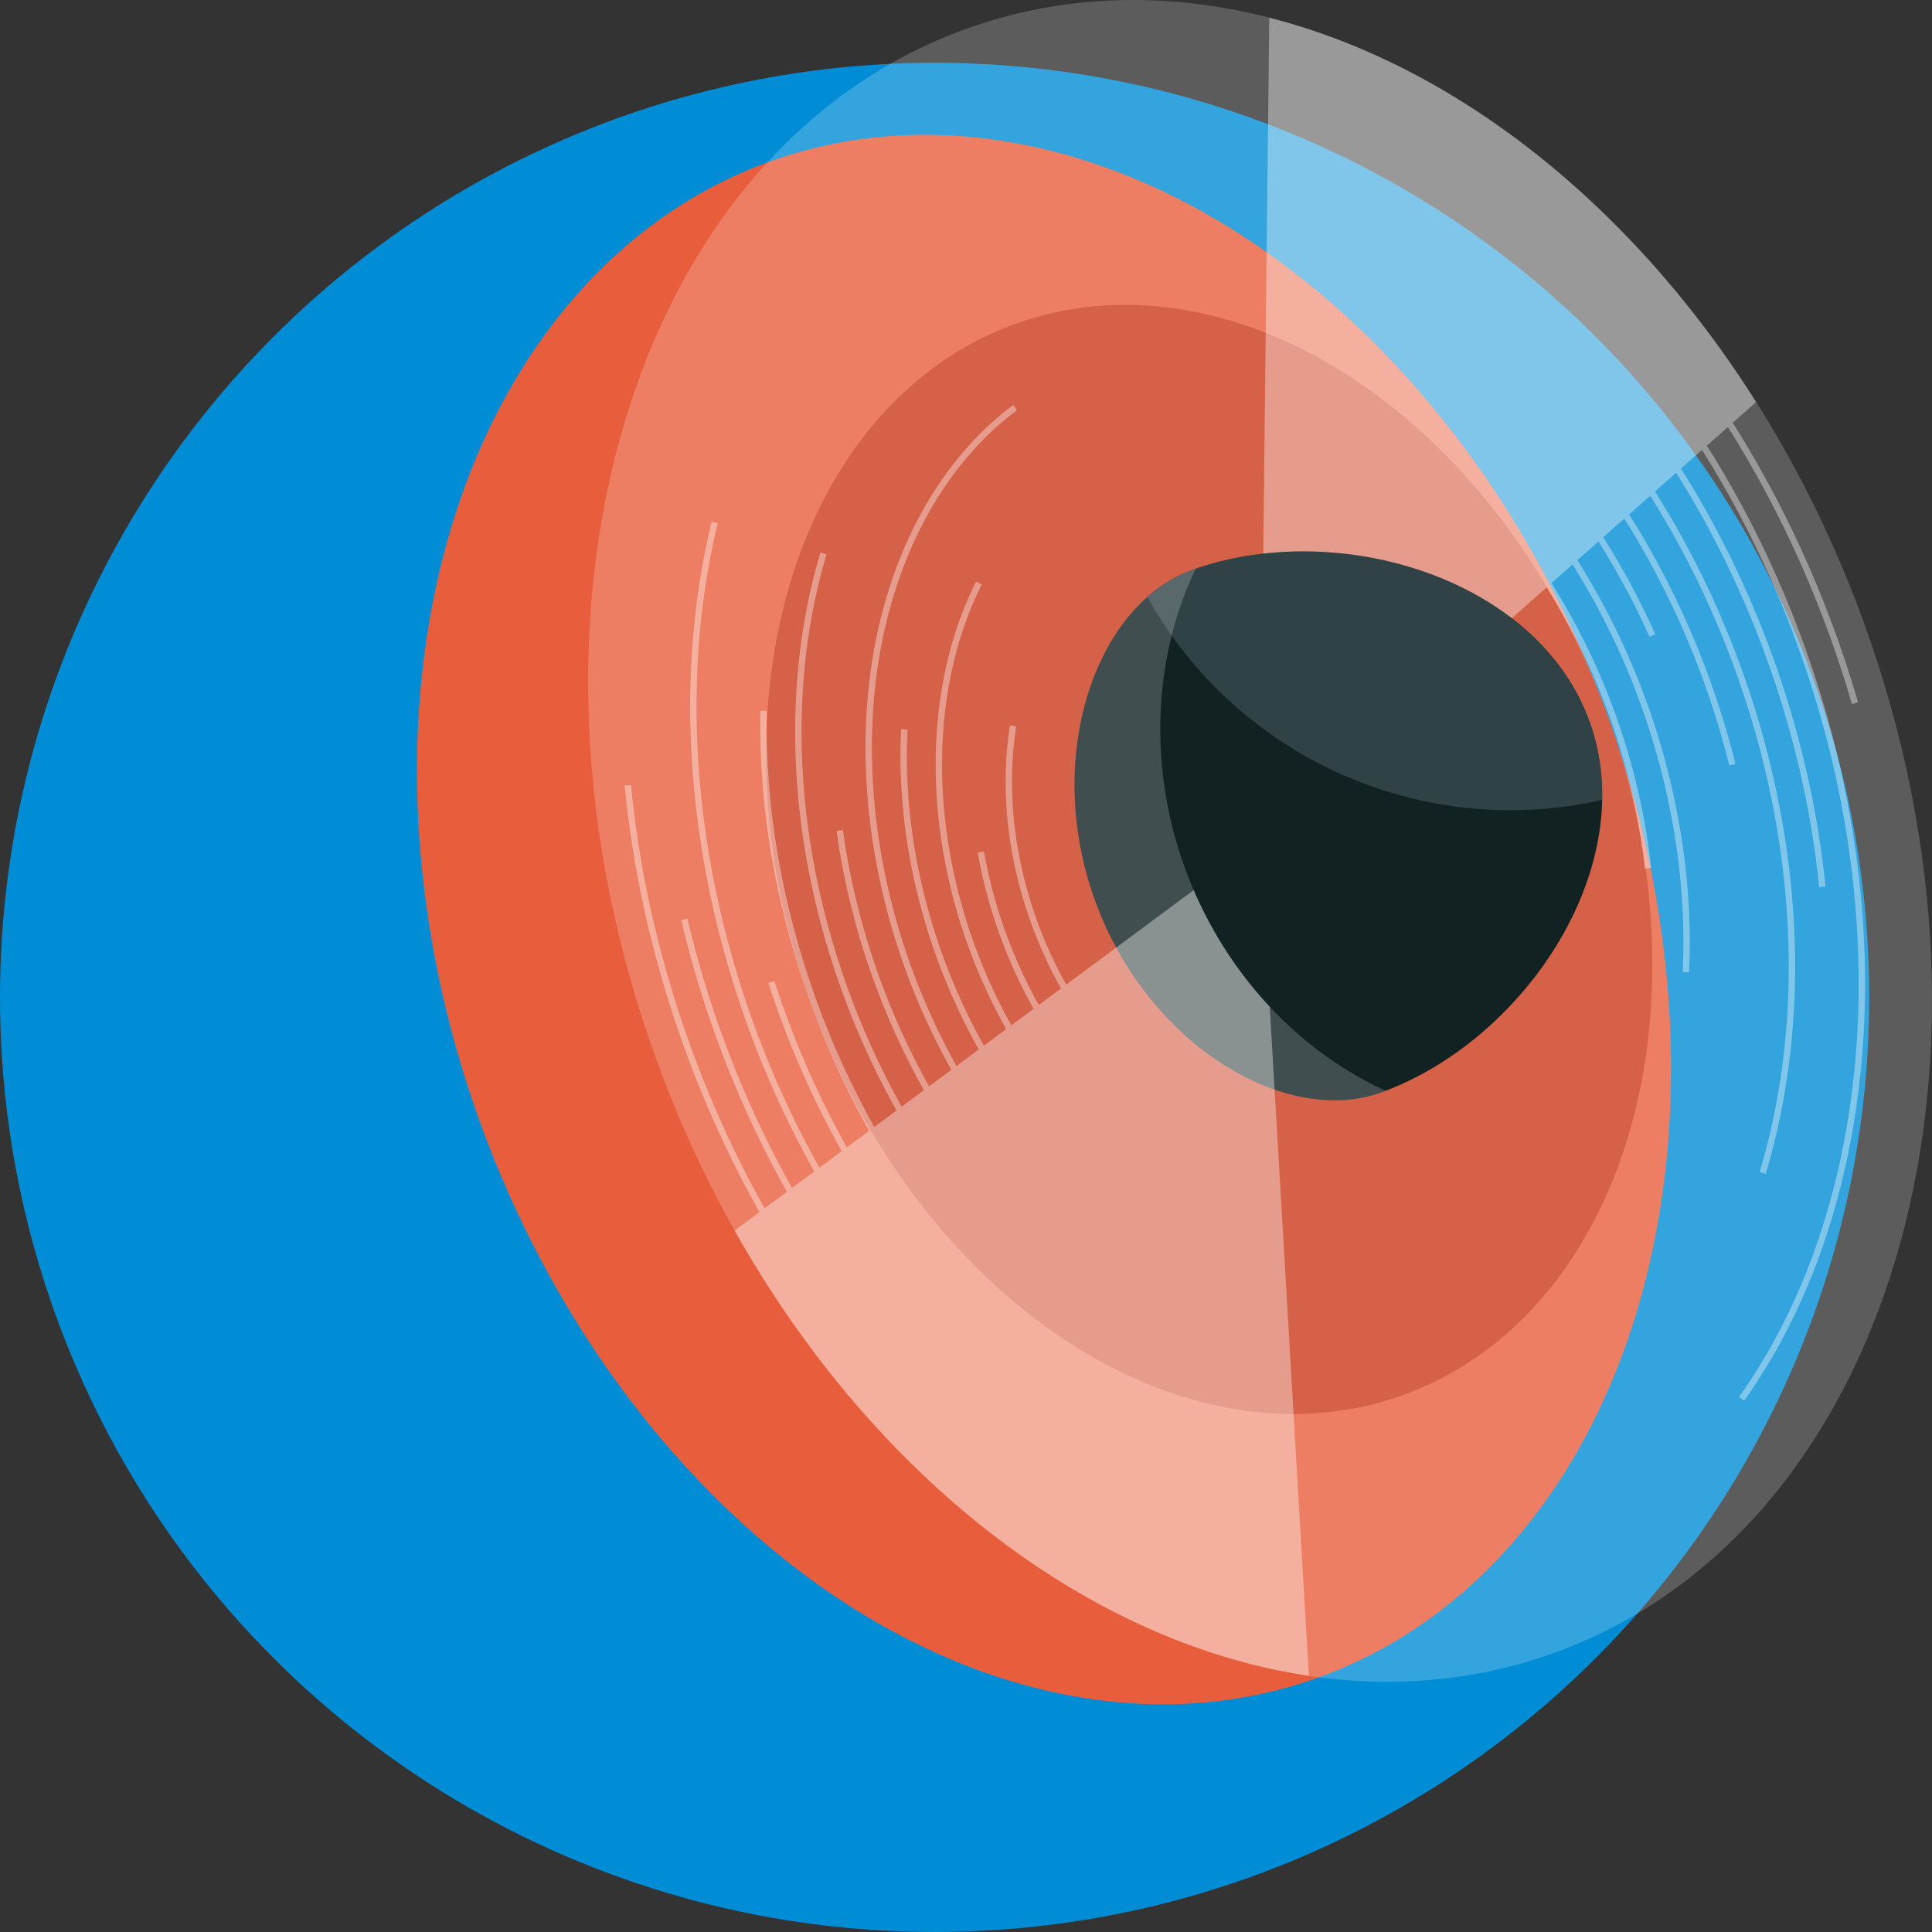 <svg xmlns="http://www.w3.org/2000/svg" version="1.0" viewBox="0 0 300 300"><rect x="0" y="0" width="300" height="300" fill="#333333" stroke="none"/><circle cx="145.127" cy="154.873" r="145.127" fill="#008DD5"/><ellipse cx="162.117" cy="142.786" fill="#E85E3C" rx="93.065" ry="125.17" transform="rotate(-19.999 162.128 142.792)"/><ellipse cx="187.772" cy="133.448" fill="#CA391A" rx="65.764" ry="88.45" transform="rotate(-19.999 187.785 133.454)"/><path fill="#122223" d="M246.8 111.964c8.149 22.389-9.893 49.509-32.282 57.658-14.854 5.406-36.313-7.337-44.462-29.726-8.149-22.389.099-45.945 14.953-51.351 22.388-8.149 53.642 1.03 61.791 23.419z"/><path fill="#304245" d="M246.797 111.963c1.446 3.973 2.07 8.099 1.983 12.236-27.933 6.387-56.798-6.599-70.622-31.51 2.067-1.83 4.367-3.24 6.85-4.144 22.387-8.148 53.641 1.03 61.789 23.418z"/><path fill="#FFF" d="M149.799 4.565c-51.744 18.833-73.156 90.517-47.826 160.111s87.811 110.743 139.554 91.91 73.156-90.517 47.826-160.111c-25.33-69.593-87.811-110.743-139.554-91.91zm65.364 164.814l-.437-.204c-13.896-6.48-25.08-18.964-30.685-34.252-5.627-15.348-5.111-32.176 1.414-46.169l.204-.437c22.338-7.739 53.068 1.473 61.138 23.645 8.072 22.177-9.547 48.987-31.634 57.417z" opacity=".2"/><g opacity=".75"><path fill="#FFF" d="M165.555 152.899a66.56 66.56 0 01-4.457-9.742c-3.69-10.137-4.828-20.64-3.293-30.373l-.976-.154c-1.561 9.899-.406 20.572 3.341 30.865a67.636 67.636 0 004.587 9.997l-3.46 2.566a76.06 76.06 0 01-5.087-11.121 75.835 75.835 0 01-3.422-12.713l-.973.172a76.85 76.85 0 003.467 12.879 77.231 77.231 0 005.216 11.376l-3.457 2.564a85.457 85.457 0 01-5.719-12.498c-7.104-19.519-6.682-40.441 1.13-55.967l-.882-.444c-7.932 15.765-8.372 36.979-1.176 56.749a86.534 86.534 0 005.848 12.753l-3.457 2.564a94.754 94.754 0 01-6.352-13.875c-4.198-11.535-6.104-23.708-5.51-35.203l-.987-.051c-.6 11.627 1.325 23.934 5.568 35.592a95.776 95.776 0 006.481 14.13l-3.457 2.564a104.295 104.295 0 01-6.984-15.252c-6.078-16.7-7.724-34.587-4.633-50.365 3.04-15.518 10.501-28.383 21.008-36.226l-.591-.792c-10.704 7.99-18.299 21.068-21.386 36.827-3.125 15.953-1.465 34.027 4.674 50.893a105.264 105.264 0 007.112 15.507l-3.458 2.565a113.61 113.61 0 01-7.614-16.631c-2.762-7.588-4.702-15.383-5.766-23.17l-.979.134c1.074 7.855 3.03 15.719 5.816 23.373a114.635 114.635 0 007.741 16.887l-3.455 2.562a122.94 122.94 0 01-8.246-18.007c-8.379-23.022-9.593-47.086-3.418-67.759l-.947-.283c-6.235 20.875-5.015 45.159 3.437 68.38a124.018 124.018 0 008.375 18.262l-3.458 2.564a132.401 132.401 0 01-8.877-19.385c-5.448-14.967-8.08-30.187-7.823-45.237l-.988-.017c-.259 15.171 2.393 30.51 7.883 45.592a133.43 133.43 0 009.006 19.64l-3.457 2.563a141.753 141.753 0 01-9.509-20.763 147.31 147.31 0 01-1.733-5.049l-.94.303a145.103 145.103 0 001.745 5.084 142.671 142.671 0 009.638 21.018l-3.463 2.568a151.113 151.113 0 01-10.135-22.144c-9.505-26.114-11.51-53.786-5.646-77.921l-.96-.233c-5.91 24.322-3.893 52.198 5.678 78.492a152.295 152.295 0 0010.264 22.399l-3.454 2.561a160.514 160.514 0 01-10.771-23.519 161.957 161.957 0 01-5.467-18.304l-.962.226c1.45 6.175 3.3 12.371 5.501 18.416a161.635 161.635 0 0010.899 23.774l-3.458 2.564a169.914 169.914 0 01-11.401-24.897c-4.872-13.387-8.016-27.123-9.343-40.827l-.984.095c1.336 13.787 4.498 27.604 9.399 41.069a170.935 170.935 0 0011.53 25.152l-3.85 2.855c9.157 16.291 20.636 30.6 33.686 41.988.533.468 1.068.926 1.607 1.381s1.081.905 1.621 1.35c.516.422 1.031.839 1.544 1.252.029.021.059.047.088.068a155.483 155.483 0 003.298 2.532c.424.313.855.63 1.277.939a122.969 122.969 0 003.767 2.624 94.69 94.69 0 001.674 1.104c.523.34 1.05.675 1.581 1.007.141.085.28.177.421.262.428.265.854.525 1.278.781l.202.121a106.29 106.29 0 003.376 1.952c10.958 6.089 22.354 10.089 33.744 11.773l-6.075-103.88c-4.869-5.203-8.897-11.344-11.811-18.11l-19.801 14.682zm107.129-90.462c-8.5-13.46-18.623-25.314-29.871-34.987a140.22 140.22 0 00-6.749-5.444c-.456-.344-.915-.681-1.375-1.019-.338-.25-.681-.499-1.022-.742a151.327 151.327 0 00-3.007-2.097c-.064-.045-.128-.09-.194-.129-.438-.293-.876-.585-1.312-.874l-.075-.046c-.406-.262-.811-.525-1.222-.785a97.087 97.087 0 00-2.969-1.832c-.477-.284-.951-.563-1.425-.838a97.238 97.238 0 00-1.551-.881c-.44-.24-.881-.484-1.318-.719-7.669-4.142-15.555-7.265-23.503-9.287l-.933 83.212c13.506-1.541 28.18 2.034 38.59 10.025l5.415-4.79a102.948 102.948 0 019.617 19.675c2.862 7.863 4.754 15.937 5.625 23.995l.982-.106c-.879-8.138-2.789-16.289-5.678-24.227a103.886 103.886 0 00-9.797-19.999l3.27-2.892a112.318 112.318 0 0110.487 21.45c4.989 13.708 7.277 28.182 6.616 41.855l.987.048c.668-13.804-1.64-28.411-6.674-42.241a113.323 113.323 0 00-10.665-21.776l3.277-2.899a120.059 120.059 0 017.927 14.802l.901-.404a121.047 121.047 0 00-8.08-15.06l3.263-2.886c4.887 7.752 9.002 16.147 12.225 25.002a134.012 134.012 0 014.077 13.312l.958-.239a134.923 134.923 0 00-4.107-13.41c-3.266-8.974-7.442-17.478-12.404-25.328l3.27-2.893c5.234 8.303 9.643 17.297 13.094 26.779 9.678 26.591 11.063 54.375 3.899 78.234l.946.284c7.225-24.062 5.834-52.066-3.917-78.856-3.494-9.6-7.963-18.705-13.272-27.104l3.28-2.902c5.582 8.853 10.272 18.453 13.952 28.565 4.269 11.729 7.047 23.766 8.258 35.777l.983-.099c-1.219-12.092-4.016-24.209-8.313-36.015-3.723-10.23-8.475-19.939-14.131-28.889l3.269-2.892c5.928 9.402 10.914 19.6 14.823 30.34 7.685 21.113 10.801 43.281 9.013 64.107-1.738 20.24-7.997 38.436-18.101 52.62l.805.573c10.206-14.328 16.527-32.693 18.281-53.109 1.8-20.968-1.336-43.282-9.069-64.529-3.952-10.858-8.998-21.166-15.001-30.665l3.27-2.892c6.276 9.953 11.554 20.749 15.691 32.116a173.375 173.375 0 013.565 10.906l.949-.276a174.07 174.07 0 00-3.585-10.969c-4.18-11.485-9.519-22.391-15.87-32.441l3.625-3.209z" opacity=".5"/></g></svg>